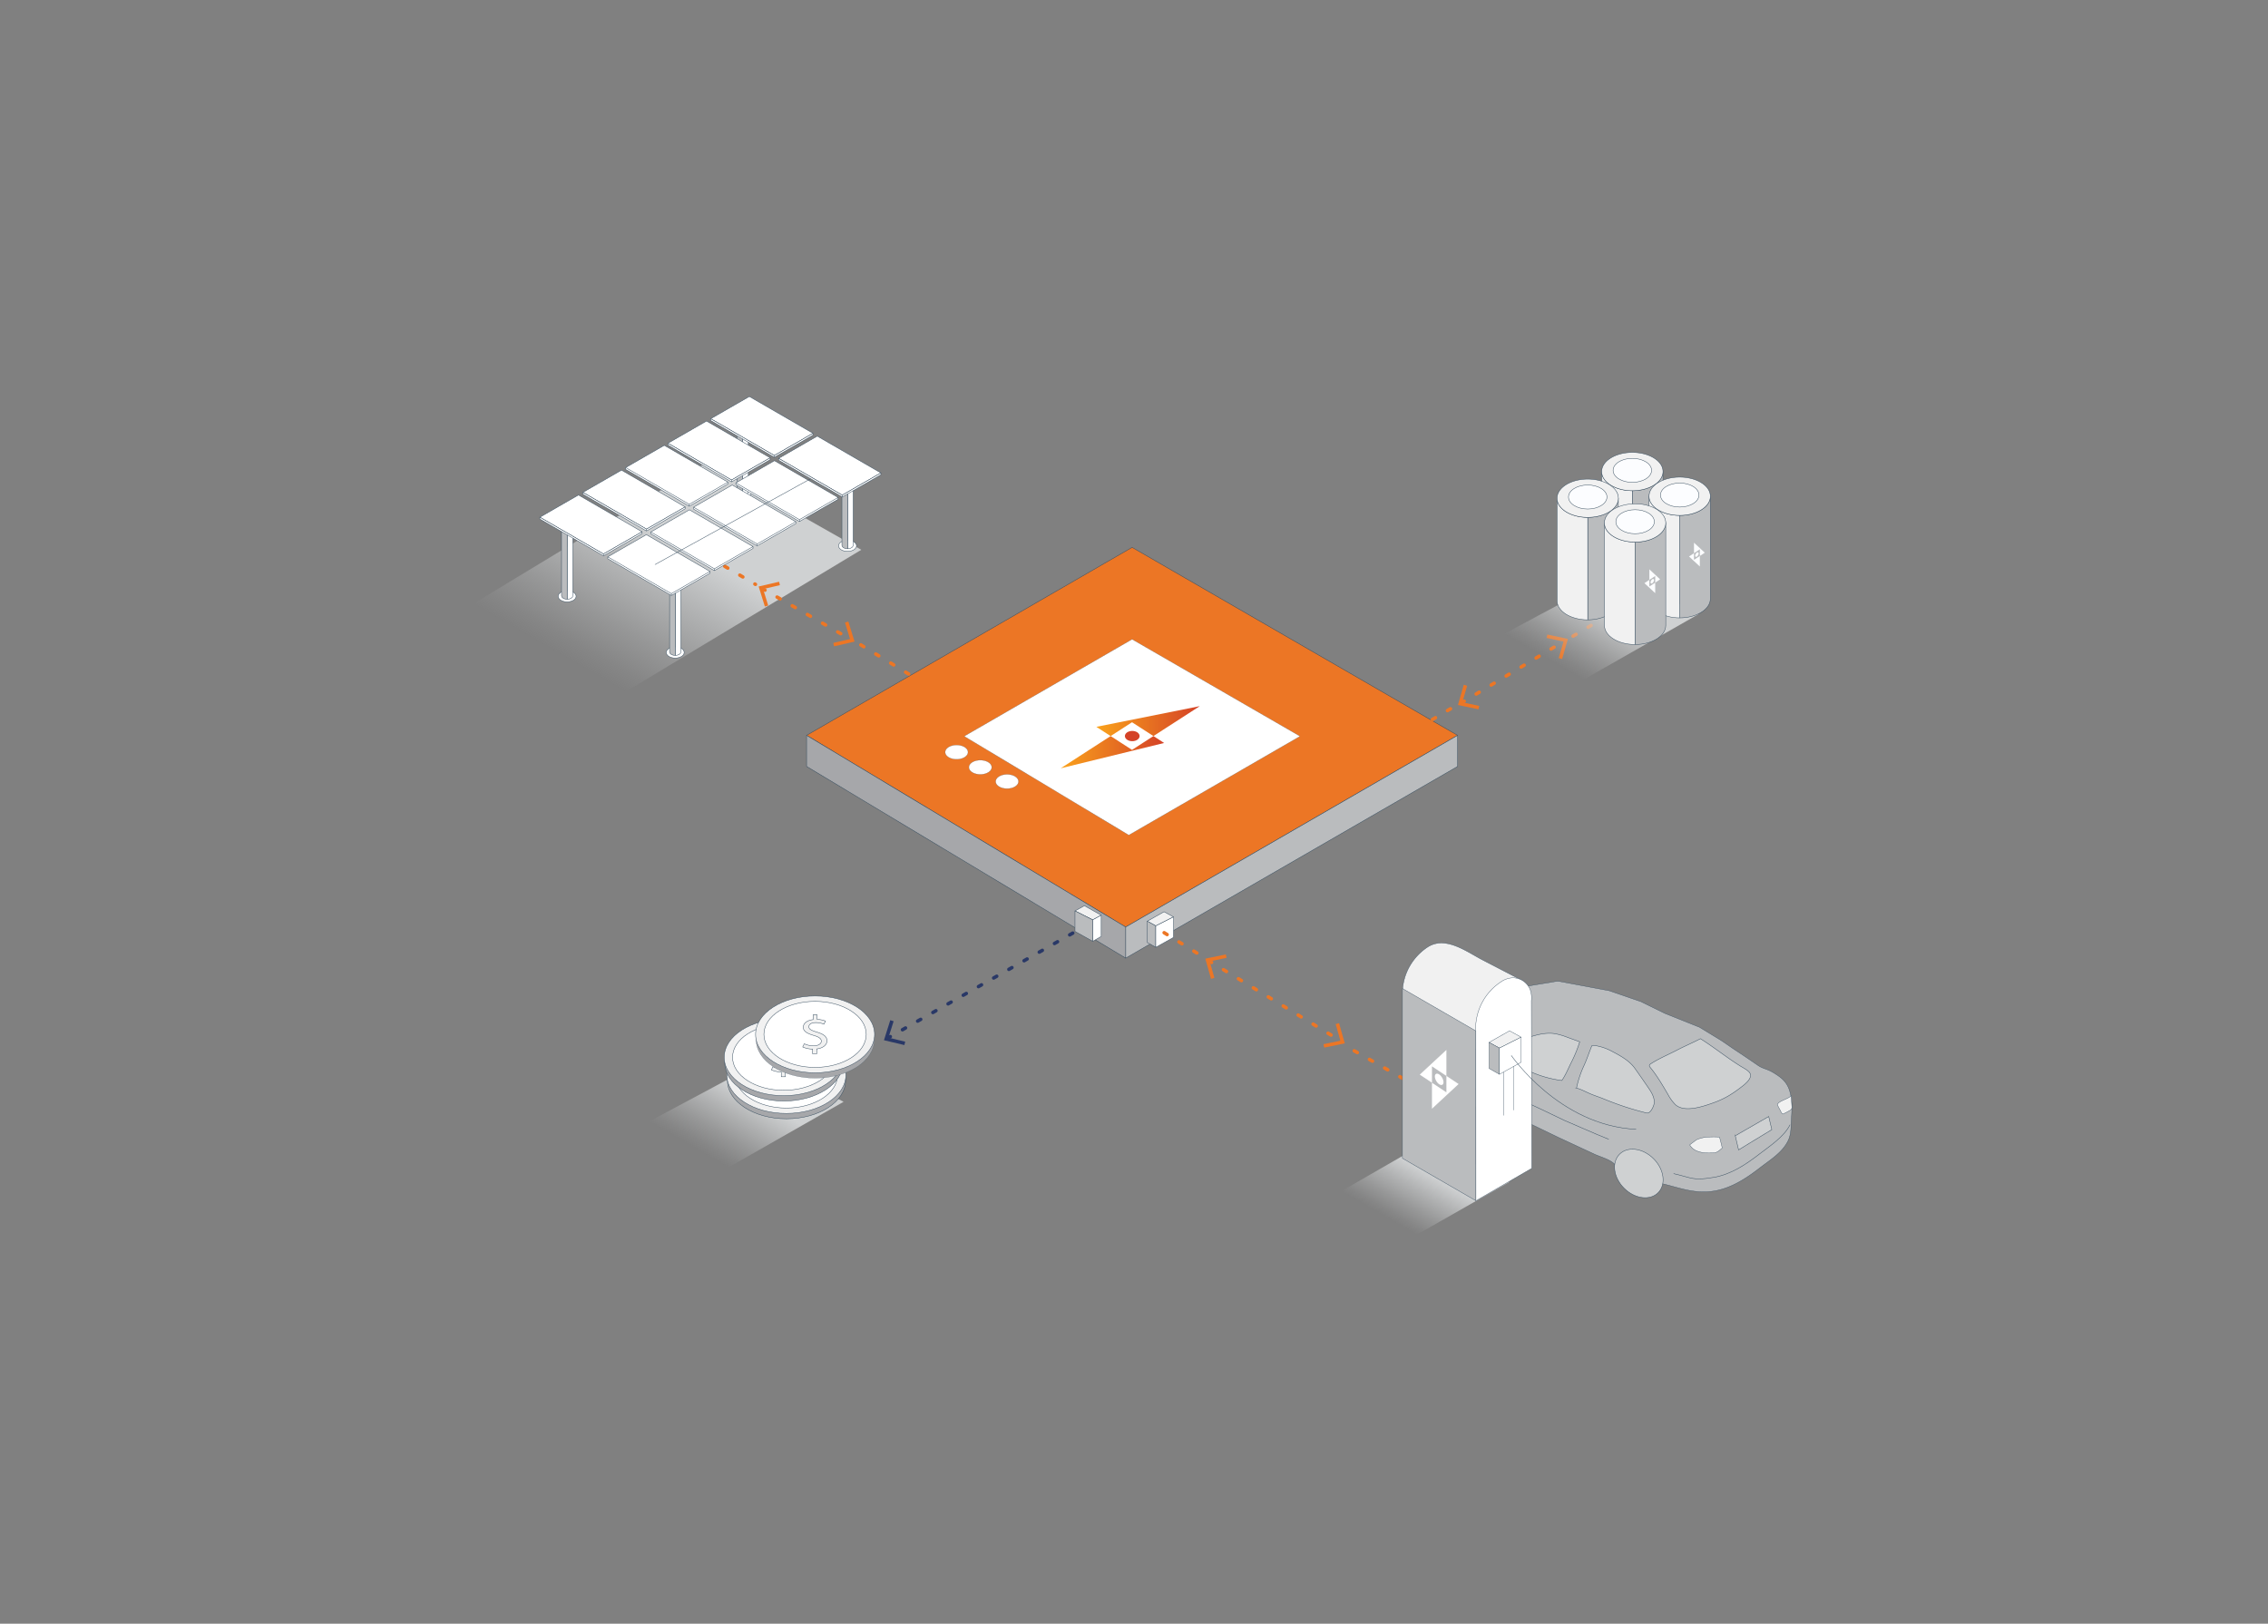 <svg xmlns="http://www.w3.org/2000/svg" xmlns:xlink="http://www.w3.org/1999/xlink" viewBox="0 0 1297.624 928.937">
	<rect x="0" y="0" width="1297.624" height="928.937" fill="#808080" stroke="none"/>
	<defs>
		<linearGradient id="linear-gradient-07" x1="627.278" x2="686.454" y1="412.542" y2="412.542" gradientUnits="userSpaceOnUse">
			<stop offset="0" stop-color="#faa21b" />
			<stop offset="1" stop-color="#d44227" />
		</linearGradient>
		<linearGradient xlink:href="#linear-gradient-07" id="linear-gradient-07-2" x1="606.872" x2="666.048" y1="430.323" y2="430.323" />
		<linearGradient id="linear-gradient-07-3" x1="342.274" x2="392.178" y1="386.864" y2="300.427" gradientUnits="userSpaceOnUse">
			<stop offset="0" stop-color="#cfd1d2" stop-opacity="0" />
			<stop offset=".104" stop-color="#cfd1d2" stop-opacity=".079" />
			<stop offset=".309" stop-color="#cfd1d2" stop-opacity=".287" />
			<stop offset=".596" stop-color="#cfd1d2" stop-opacity=".622" />
			<stop offset=".893" stop-color="#cfd1d2" />
		</linearGradient>
		<linearGradient xlink:href="#linear-gradient-07-3" id="linear-gradient-07-4" x1="897.299" x2="921.017" y1="383.912" y2="342.83" />
		<linearGradient xlink:href="#linear-gradient-07-3" id="linear-gradient-07-5" x1="800.202" x2="819.296" y1="700.496" y2="667.425" />
		<linearGradient xlink:href="#linear-gradient-07-3" id="linear-gradient-07-6" x1="408.045" x2="431.763" y1="662.94" y2="621.858" />
	</defs>
	<g id="layer07_01">
		<path fill="#ec7625" stroke="#384e60" stroke-linecap="round" stroke-linejoin="round" stroke-width=".25" d="M647.727 313.164 461.484 420.7l182.569 109.659L833.971 420.7 647.727 313.164z" />
		<path fill="#babcbe" stroke="#384e60" stroke-linecap="round" stroke-linejoin="round" stroke-width=".25" d="M833.971 438.481V420.7L644.053 530.359v17.781l189.918-109.659z" />
		<path fill="#fff" stroke="#384e60" stroke-linecap="round" stroke-linejoin="round" stroke-width=".1" d="m647.727 365.75-96.058 55.464 94.163 56.559 97.954-56.559-96.059-55.464z" />
		<path fill="#a6a7aa" stroke="#384e60" stroke-linecap="round" stroke-linejoin="round" stroke-width=".25" d="M461.484 420.7v17.781L644.053 548.14v-17.781L461.484 420.7z" />
		<ellipse cx="647.808" cy="421.103" fill="#d44227" rx="4.206" ry="2.934" />
		<path fill="url(#linear-gradient-07)" d="m659.926 421.103 26.528-17.123-59.176 11.854 8.162 5.269 12.243-7.903 12.243 7.903z" />
		<path fill="url(#linear-gradient-07-2)" d="m659.926 421.103 6.122 3.951-59.176 14.488 28.568-18.439 12.243 7.902 12.243-7.902z" />
		<path fill="#f1f1f1" stroke="#384e60" stroke-linecap="round" stroke-linejoin="round" stroke-width=".25" d="m666.009 521.612 5.395 2.962-10.132 5.113-4.867-2.658 9.604-5.417z" />
		<path fill="#babcbe" stroke="#384e60" stroke-linecap="round" stroke-linejoin="round" stroke-width=".25" d="m661.272 541.965-4.867-2.763v-12.173l4.867 2.658v12.278z" />
		<path fill="#fff" stroke="#384e60" stroke-linecap="round" stroke-linejoin="round" stroke-width=".25" d="M661.272 529.687v12.278l10.132-5.646v-11.745l-10.132 5.113z" />
		<path fill="#f1f1f1" stroke="#384e60" stroke-linecap="round" stroke-linejoin="round" stroke-width=".25" d="m620.445 518.168-5.395 2.963 10.132 5.112 4.866-2.657-9.603-5.418z" />
		<path fill="#fff" stroke="#384e60" stroke-linecap="round" stroke-linejoin="round" stroke-width=".25" d="m625.182 538.521 4.866-2.762v-12.173l-4.866 2.657v12.278z" />
		<path fill="#babcbe" stroke="#384e60" stroke-linecap="round" stroke-linejoin="round" stroke-width=".25" d="M625.182 526.243v12.278l-10.132-5.646v-11.744l10.132 5.112z" />
		<path fill="#fff" stroke="#384e60" stroke-miterlimit="10" stroke-width=".1" d="M547.306 434.394c3.602 0 6.523-1.823 6.523-4.07a2.81 2.81 0 0 0-.513-1.586c-.99-1.461-3.308-2.487-6.01-2.487s-5.021 1.026-6.011 2.487a2.804 2.804 0 0 0-.513 1.586c0 2.247 2.92 4.07 6.524 4.07Zm13.578 8.639c3.603 0 6.523-1.823 6.523-4.07a2.81 2.81 0 0 0-.512-1.587c-.99-1.46-3.31-2.486-6.011-2.486s-5.021 1.025-6.01 2.486a2.804 2.804 0 0 0-.513 1.587c0 2.247 2.92 4.07 6.523 4.07Zm15.306 8.142c3.602 0 6.523-1.823 6.523-4.07a2.81 2.81 0 0 0-.513-1.586c-.99-1.461-3.309-2.486-6.01-2.486s-5.022 1.025-6.011 2.486a2.804 2.804 0 0 0-.513 1.586c0 2.247 2.92 4.07 6.523 4.07Z" />
	</g>
	<g id="layer07_02">
		<path fill="url(#linear-gradient-07-3)" d="m336.113 408.916-85.816-51.081 154.115-93.294 88.355 49.998-156.654 94.377z" />
		<path fill="none" stroke="#ec7625" stroke-dasharray="2 8" stroke-linecap="round" stroke-linejoin="round" stroke-width="2" d="m492.536 368.959 38.696 23.573m-116.568-68.55 17.556 10.324m3.72 2.305 51.094 29.37" />
		<path fill="#ec7625" d="m437.609 347.005 1.913-.59-2.918-9.42 9.609-2.221-.452-1.95-11.703 2.708 3.551 11.473zm39.603 22.765-.453-1.95 9.608-2.22-2.916-9.421 1.913-.59 3.549 11.475-11.701 2.706z" />
		<ellipse cx="424.92" cy="281.554" fill="#fff" stroke="#384e60" stroke-miterlimit="10" stroke-width=".25" rx="5.133" ry="3.203" />
		<path fill="#fff" stroke="#384e60" stroke-miterlimit="10" stroke-width=".25" d="M424.92 240.254v42.98c1.778 0 3.22-.9 3.22-2.01v-42.98c0 1.11-1.442 2.01-3.22 2.01Z" />
		<path fill="none" stroke="#384e60" stroke-miterlimit="10" stroke-width=".25" d="M421.701 238.244a1.386 1.386 0 0 1 .253-.782 1.386 1.386 0 0 0-.253.782Z" />
		<path fill="#babcbe" stroke="#384e60" stroke-linecap="round" stroke-linejoin="round" stroke-width=".25" d="M421.701 238.244v42.98c0 1.11 1.441 2.01 3.22 2.01v-42.98c-1.779 0-3.22-.9-3.22-2.01Z" />
		<path fill="none" stroke="#384e60" stroke-miterlimit="10" stroke-width=".25" d="M427.887 237.462a1.386 1.386 0 0 1 .253.782 1.386 1.386 0 0 0-.253-.782Z" />
		<path fill="none" stroke="#384e60" stroke-miterlimit="10" stroke-width=".25" d="M424.92 236.235a3.615 3.615 0 0 0-2.966 1.227 1.386 1.386 0 0 0-.253.782c0 1.11 1.441 2.01 3.22 2.01 1.777 0 3.219-.9 3.219-2.01a1.386 1.386 0 0 0-.253-.782 3.614 3.614 0 0 0-2.967-1.227Z" />
		<ellipse cx="324.497" cy="341.143" fill="#fff" stroke="#384e60" stroke-miterlimit="10" stroke-width=".25" rx="5.133" ry="3.203" />
		<path fill="#fff" stroke="#384e60" stroke-miterlimit="10" stroke-width=".25" d="M324.497 299.843v42.98c1.778 0 3.22-.9 3.22-2.01v-42.98c0 1.11-1.442 2.01-3.22 2.01Z" />
		<path fill="none" stroke="#384e60" stroke-miterlimit="10" stroke-width=".25" d="M321.278 297.833a1.386 1.386 0 0 1 .253-.782 1.386 1.386 0 0 0-.253.782Z" />
		<path fill="#babcbe" stroke="#384e60" stroke-linecap="round" stroke-linejoin="round" stroke-width=".25" d="M321.278 297.833v42.98c0 1.11 1.441 2.01 3.22 2.01v-42.98c-1.779 0-3.22-.9-3.22-2.01Z" />
		<path fill="none" stroke="#384e60" stroke-miterlimit="10" stroke-width=".25" d="M327.464 297.051a1.386 1.386 0 0 1 .253.782 1.386 1.386 0 0 0-.253-.782Z" />
		<path fill="none" stroke="#384e60" stroke-miterlimit="10" stroke-width=".25" d="M324.497 295.824a3.614 3.614 0 0 0-2.966 1.227 1.386 1.386 0 0 0-.253.782c0 1.11 1.441 2.01 3.22 2.01 1.777 0 3.219-.9 3.219-2.01a1.386 1.386 0 0 0-.253-.782 3.614 3.614 0 0 0-2.967-1.227Z" />
		<ellipse cx="386.322" cy="373.275" fill="#fff" stroke="#384e60" stroke-miterlimit="10" stroke-width=".25" rx="5.133" ry="3.203" />
		<path fill="#fff" stroke="#384e60" stroke-miterlimit="10" stroke-width=".25" d="M386.322 331.975v42.98c1.778 0 3.22-.9 3.22-2.01v-42.98c0 1.11-1.442 2.01-3.22 2.01Z" />
		<path fill="none" stroke="#384e60" stroke-miterlimit="10" stroke-width=".25" d="M383.102 329.965a1.386 1.386 0 0 1 .253-.782 1.386 1.386 0 0 0-.253.782Z" />
		<path fill="#babcbe" stroke="#384e60" stroke-linecap="round" stroke-linejoin="round" stroke-width=".25" d="M383.102 329.965v42.98c0 1.11 1.442 2.01 3.22 2.01v-42.98c-1.778 0-3.22-.9-3.22-2.01Z" />
		<path fill="none" stroke="#384e60" stroke-miterlimit="10" stroke-width=".25" d="M389.288 329.183a1.386 1.386 0 0 1 .253.782 1.386 1.386 0 0 0-.253-.782Z" />
		<path fill="none" stroke="#384e60" stroke-miterlimit="10" stroke-width=".25" d="M386.322 327.956a3.614 3.614 0 0 0-2.967 1.227 1.386 1.386 0 0 0-.253.782c0 1.11 1.442 2.01 3.22 2.01 1.778 0 3.22-.9 3.22-2.01a1.386 1.386 0 0 0-.254-.782 3.614 3.614 0 0 0-2.966-1.227Z" />
		<ellipse cx="484.919" cy="312.254" fill="#fff" stroke="#384e60" stroke-miterlimit="10" stroke-width=".25" rx="5.133" ry="3.203" />
		<path fill="#fff" stroke="#384e60" stroke-miterlimit="10" stroke-width=".25" d="M484.919 270.954v42.981c1.778 0 3.22-.9 3.22-2.01v-42.98c0 1.11-1.442 2.01-3.22 2.01Z" />
		<path fill="none" stroke="#384e60" stroke-miterlimit="10" stroke-width=".25" d="M481.7 268.945a1.386 1.386 0 0 1 .253-.782 1.386 1.386 0 0 0-.253.782Z" />
		<path fill="#babcbe" stroke="#384e60" stroke-linecap="round" stroke-linejoin="round" stroke-width=".25" d="M481.7 268.945v42.98c0 1.11 1.441 2.01 3.219 2.01v-42.98c-1.778 0-3.22-.9-3.22-2.01Z" />
		<path fill="none" stroke="#384e60" stroke-miterlimit="10" stroke-width=".25" d="M487.886 268.163a1.386 1.386 0 0 1 .253.782 1.386 1.386 0 0 0-.253-.782Z" />
		<path fill="none" stroke="#384e60" stroke-miterlimit="10" stroke-width=".25" d="M484.919 266.936a3.614 3.614 0 0 0-2.967 1.227 1.386 1.386 0 0 0-.253.782c0 1.11 1.442 2.01 3.22 2.01 1.778 0 3.22-.9 3.22-2.01a1.386 1.386 0 0 0-.254-.782 3.615 3.615 0 0 0-2.966-1.227Z" />
		<path fill="#fff" stroke="#384e60" stroke-linecap="round" stroke-linejoin="round" stroke-width=".25" d="m374.819 322.951 100.641-55.495m-32.358-3.895-22.091 12.705 36.381 21.025 22.108-12.695-36.398-21.035zm36.398 21.035v1.068l-22.108 12.695v-1.068l22.108-12.695zm-22.108 13.763v-1.068l-36.381-21.025v1.069l36.381 21.024zm-38.47-20.891-22.09 12.705 36.38 21.025 22.108-12.695-36.398-21.035zm36.398 21.035v1.068l-22.108 12.695v-1.068l22.108-12.695zm-22.108 13.763v-1.068l-36.38-21.025v1.069l36.38 21.024zm-38.768-20.609-22.091 12.705 36.381 21.025 22.108-12.695-36.398-21.035zm36.398 21.035v1.068l-22.108 12.696v-1.069l22.108-12.695zm-22.108 13.764v-1.069l-36.381-21.025v1.069l36.381 21.025zm-38.906-20.584-22.091 12.705 36.381 21.025 22.108-12.695-36.398-21.035zm36.398 21.035v1.068l-22.108 12.695v-1.068l22.108-12.695zm-22.108 13.763v-1.068l-36.381-21.025v1.068l36.381 21.025zm20.131-99.787-22.09 12.705 36.38 21.025 22.108-12.695-36.398-21.035z" />
		<path fill="#fff" stroke="#384e60" stroke-linecap="round" stroke-linejoin="round" stroke-width=".25" d="M440.647 261.918v1.068l-22.108 12.695v-1.068l22.108-12.695zm-22.108 13.763v-1.068l-36.38-21.025v1.069l36.38 21.024zm49.053-26.159-22.09 12.706 36.38 21.024 22.108-12.695-36.398-21.035z" />
		<path fill="#fff" stroke="#384e60" stroke-linecap="round" stroke-linejoin="round" stroke-width=".25" d="M503.99 270.557v1.069l-22.108 12.695v-1.069l22.108-12.695zm-22.108 13.764v-1.069l-36.38-21.024v1.068l36.38 21.025zm-53.142-57.477-22.09 12.706 36.38 21.025 22.108-12.696-36.398-21.035z" />
		<path fill="#fff" stroke="#384e60" stroke-linecap="round" stroke-linejoin="round" stroke-width=".25" d="M465.138 247.879v1.069l-22.108 12.695v-1.068l22.108-12.696zm-22.108 13.764v-1.068l-36.38-21.025v1.068l36.38 21.025zm-62.96-6.853-22.091 12.705 36.38 21.025 22.109-12.695-36.398-21.035zm36.398 21.035v1.068l-22.109 12.695v-1.068l22.109-12.695zm-22.109 13.763v-1.068l-36.38-21.025v1.069l36.38 21.024zm-38.768-20.609-22.09 12.706 36.38 21.024 22.108-12.695-36.398-21.035z" />
		<path fill="#fff" stroke="#384e60" stroke-linecap="round" stroke-linejoin="round" stroke-width=".25" d="M391.989 290.014v1.069l-22.108 12.695v-1.069l22.108-12.695zm-22.108 13.764v-1.069l-36.38-21.024v1.068l36.38 21.025zm-38.906-20.584-22.09 12.705 36.38 21.025 22.108-12.695-36.398-21.035z" />
		<path fill="#fff" stroke="#384e60" stroke-linecap="round" stroke-linejoin="round" stroke-width=".25" d="M367.373 304.229v1.068l-22.108 12.695v-1.068l22.108-12.695zm-22.108 13.763v-1.068l-36.38-21.025v1.069l36.38 21.024z" />
	</g>
	<g id="layer07_03">
		<path fill="none" stroke="#ec7625" stroke-dasharray="2 8" stroke-linecap="round" stroke-linejoin="round" stroke-width="2" d="m829.885 405.511-11.139 6.604m91.6-54.311-11.176 6.626m-63.153 37.772 59.198-35.578" />
		<path fill="#ec7625" d="m845.91 405.799.415-1.958-9.649-2.033 2.732-9.476-1.924-.553-3.325 11.542 11.751 2.478zm47.838-28.75-1.924-.553 2.734-9.475-9.651-2.034.415-1.959 11.753 2.48-3.327 11.541z" />
		<path fill="url(#linear-gradient-07-4)" d="m895.338 394.952-44.578-27.065 75.615-40.44 45.533 23.871-76.57 43.634z" />
		<path fill="#babcbe" stroke="#384e60" stroke-linecap="round" stroke-linejoin="round" stroke-width=".25" d="M951.475 269.79v58.621c0 6.047-7.853 10.948-17.54 10.948v-58.621c9.687 0 17.54-4.901 17.54-10.947Z" />
		<path fill="#f1f1f1" stroke="#384e60" stroke-linecap="round" stroke-linejoin="round" stroke-width=".25" d="M933.935 280.738v58.62c-9.687 0-17.54-4.9-17.54-10.947v-58.62c0 6.046 7.853 10.947 17.54 10.947Z" />
		<path fill="none" stroke="#384e60" stroke-miterlimit="10" stroke-width=".1" d="M951.475 269.79a7.543 7.543 0 0 0-1.379-4.26 7.543 7.543 0 0 1 1.379 4.26Zm-33.702-4.26a7.543 7.543 0 0 0-1.378 4.26 7.543 7.543 0 0 1 1.378-4.26Z" />
		<path fill="#f1f1f1" stroke="#384e60" stroke-linecap="round" stroke-linejoin="round" stroke-width=".25" d="M933.935 258.844c7.265 0 13.499 2.757 16.161 6.686a7.543 7.543 0 0 1 1.379 4.26c0 6.047-7.853 10.948-17.54 10.948h0c-9.687 0-17.54-4.901-17.54-10.947a7.543 7.543 0 0 1 1.378-4.261c2.663-3.929 8.897-6.686 16.162-6.686Z" />
		<ellipse cx="933.935" cy="269.094" fill="#fcfdff" stroke="#384e60" stroke-linecap="round" stroke-linejoin="round" stroke-width=".25" rx="11.001" ry="6.866" />
		<path fill="#fff" stroke="#384e60" stroke-miterlimit="10" stroke-width=".25" d="m939.276 304.24 2.826-1.876v3.798l3.345-2.22v6.024l-6.171-5.726zm2.826-1.876v-6.024l6.171 5.727-2.826 1.875v-3.798l-3.345 2.22z" />
		<ellipse cx="943.775" cy="303.153" fill="#fff" stroke="#384e60" stroke-miterlimit="10" stroke-width=".25" rx="1.457" ry=".78" transform="rotate(-59.397 943.775 303.153)" />
		<path fill="#babcbe" stroke="#384e60" stroke-linecap="round" stroke-linejoin="round" stroke-width=".25" d="M925.944 285.044v58.62c0 6.047-7.853 10.948-17.54 10.948V295.99c9.687 0 17.54-4.901 17.54-10.947Z" />
		<path fill="#f1f1f1" stroke="#384e60" stroke-linecap="round" stroke-linejoin="round" stroke-width=".25" d="M908.404 295.99v58.622c-9.687 0-17.54-4.901-17.54-10.948v-58.62c0 6.046 7.853 10.947 17.54 10.947Z" />
		<path fill="none" stroke="#384e60" stroke-miterlimit="10" stroke-width=".1" d="M925.944 285.044a7.543 7.543 0 0 0-1.378-4.261 7.543 7.543 0 0 1 1.378 4.26Zm-33.702-4.261a7.543 7.543 0 0 0-1.378 4.26 7.543 7.543 0 0 1 1.378-4.26Z" />
		<path fill="#f1f1f1" stroke="#384e60" stroke-linecap="round" stroke-linejoin="round" stroke-width=".25" d="M908.404 274.097c7.265 0 13.5 2.757 16.162 6.686a7.543 7.543 0 0 1 1.378 4.26c0 6.047-7.853 10.948-17.54 10.948h0c-9.687 0-17.54-4.901-17.54-10.947a7.543 7.543 0 0 1 1.378-4.261c2.663-3.929 8.897-6.686 16.162-6.686Z" />
		<ellipse cx="908.404" cy="284.347" fill="#fcfdff" stroke="#384e60" stroke-linecap="round" stroke-linejoin="round" stroke-width=".25" rx="11.001" ry="6.866" />
		<path fill="#babcbe" stroke="#384e60" stroke-linecap="round" stroke-linejoin="round" stroke-width=".25" d="M978.578 283.919v58.62c0 6.047-7.853 10.948-17.54 10.948v-58.621c9.687 0 17.54-4.901 17.54-10.947Z" />
		<path fill="#f1f1f1" stroke="#384e60" stroke-linecap="round" stroke-linejoin="round" stroke-width=".25" d="M961.039 294.866v58.62c-9.688 0-17.54-4.9-17.54-10.947v-58.62c0 6.046 7.852 10.947 17.54 10.947Z" />
		<path fill="none" stroke="#384e60" stroke-miterlimit="10" stroke-width=".1" d="M978.578 283.919a7.543 7.543 0 0 0-1.378-4.261 7.543 7.543 0 0 1 1.378 4.26Zm-33.701-4.261a7.543 7.543 0 0 0-1.379 4.26 7.543 7.543 0 0 1 1.379-4.26Z" />
		<path fill="#f1f1f1" stroke="#384e60" stroke-linecap="round" stroke-linejoin="round" stroke-width=".25" d="M961.039 272.972c7.265 0 13.499 2.757 16.161 6.686a7.543 7.543 0 0 1 1.378 4.26c0 6.047-7.853 10.948-17.54 10.948h0c-9.687 0-17.54-4.9-17.54-10.947a7.543 7.543 0 0 1 1.379-4.261c2.663-3.929 8.896-6.686 16.162-6.686Z" />
		<ellipse cx="961.038" cy="283.222" fill="#fcfdff" stroke="#384e60" stroke-linecap="round" stroke-linejoin="round" stroke-width=".25" rx="11.001" ry="6.866" />
		<path fill="#fcfdff" d="m966.38 318.368 2.826-1.876v3.798l3.345-2.22v6.024l-6.171-5.726z" />
		<path fill="#fcfdff" d="M969.206 316.492v-6.024l6.171 5.727-2.826 1.875v-3.798l-3.345 2.22z" />
		<ellipse cx="970.879" cy="317.281" fill="#fcfdff" rx="1.457" ry=".78" transform="rotate(-59.397 970.878 317.281)" />
		<path fill="#babcbe" stroke="#384e60" stroke-linecap="round" stroke-linejoin="round" stroke-width=".25" d="M953.048 299.172v58.62c0 6.047-7.853 10.948-17.54 10.948v-58.62c9.687 0 17.54-4.902 17.54-10.948Z" />
		<path fill="#f1f1f1" stroke="#384e60" stroke-linecap="round" stroke-linejoin="round" stroke-width=".25" d="M935.508 310.12v58.62c-9.687 0-17.54-4.901-17.54-10.947v-58.621c0 6.046 7.853 10.947 17.54 10.947Z" />
		<path fill="none" stroke="#384e60" stroke-miterlimit="10" stroke-width=".1" d="M953.048 299.172a7.543 7.543 0 0 0-1.378-4.261 7.543 7.543 0 0 1 1.378 4.26Zm-33.702-4.261a7.543 7.543 0 0 0-1.378 4.26 7.543 7.543 0 0 1 1.378-4.26Z" />
		<path fill="#f1f1f1" stroke="#384e60" stroke-linecap="round" stroke-linejoin="round" stroke-width=".25" d="M935.508 288.225c7.265 0 13.5 2.757 16.162 6.686a7.543 7.543 0 0 1 1.378 4.26c0 6.047-7.853 10.948-17.54 10.948h0c-9.687 0-17.54-4.9-17.54-10.947a7.543 7.543 0 0 1 1.378-4.261c2.663-3.929 8.897-6.686 16.162-6.686Z" />
		<ellipse cx="935.508" cy="298.475" fill="#fcfdff" stroke="#384e60" stroke-linecap="round" stroke-linejoin="round" stroke-width=".25" rx="11.001" ry="6.866" />
		<path fill="#fcfdff" d="m940.85 333.621 2.826-1.876v3.798l3.345-2.22v6.024l-6.171-5.726z" />
		<path fill="#fcfdff" d="M943.676 331.745v-6.024l6.17 5.727-2.825 1.875v-3.798l-3.345 2.22z" />
		<ellipse cx="945.348" cy="332.534" fill="#fcfdff" rx="1.457" ry=".78" transform="rotate(-59.397 945.348 332.534)" />
	</g>
	<g id="layer07_04">
		<path fill="none" stroke="#ec7625" stroke-dasharray="2 8" stroke-linecap="round" stroke-linejoin="round" stroke-width="2" d="m774.831 601.174 40.296 22.86m-149.068-90.43 24.787 15.376m.617.599 76.089 46.207" />
		<path fill="#ec7625" d="m692.882 560.01 1.926-.544-2.69-9.487 9.66-1.99-.406-1.96-11.764 2.426 3.274 11.555zm64.76 39.328-.406-1.961 9.659-1.988-2.689-9.489 1.926-.544 3.273 11.557-11.763 2.425z" />
		<path fill="url(#linear-gradient-07-5)" d="m801.973 711.317-42.994-24.954 59.104-34.04 45.533 23.871-61.643 35.123z" />
		<path fill="#babcbe" stroke="#384e60" stroke-linecap="round" stroke-linejoin="round" stroke-width=".2" d="M923.938 666.185c-2.813-2.956-8.084-4.203-11.718-5.892l-20.055-9.322-16.383-7.909-13.559-5.367-12.993-6.496-3.39-1.413-2.824 5.367c-.292.554-4.177 1.077-4.77 1.13a23.48 23.48 0 0 1-7.433-.962 8.424 8.424 0 0 1-2.065-.688 7.504 7.504 0 0 1-1.523-1.174 34.416 34.416 0 0 1-5.353-6.392 11.704 11.704 0 0 1-1.908-4.307c-.255-1.495.002-3.046-.314-4.53-.143-.672-.72-3.289-1.21-3.697-4.509-3.758-10.219-6.748-11.152-12.96a41.7 41.7 0 0 1-.384-8.753 8.66 8.66 0 0 1 5.61-2.355c1.093-2.3 2.003-4.918 3.779-6.712 8.34-8.424 19.672-11.911 30.943-14.437 13.153-2.946 26.458-5.144 39.762-7.277 1.962-.314 3.66-.82 5.603-.494 1.298.219 2.589.484 3.882.726l10.642 1.99 13.569 2.535 18.078 6.215 13.84 6.779 19.773 7.909 11.582 7.062c3.25 2.046 6.45 4.437 9.733 6.572 3.608 2.347 8.62 5.782 12.148 8.204 2.989 2.053 5 1.87 8.694 4.092 5.187 3.121 8.318 5.74 9.813 11.997 1.132 4.738.902 9.626.573 14.444-.286 4.2.021 8.613-1.836 12.463-3.313 6.87-10.234 11-16.056 15.504-7.83 6.06-16.283 11.655-26.232 13.327-11.24 1.89-20.08-1.955-30.66-4.381" />
		<path fill="#cfd1d2" stroke="#384e60" stroke-miterlimit="10" stroke-width=".25" d="M943.679 609.652c.103-.359-.002-.515.318-.73 4.906-3.285 10.125-5.336 15.33-8.063 4.939-2.561 8.47-3.955 13.578-6.614 7.376 4.644 14.849 10.627 22.225 15.271 4.504 2.836 8.834 4.27 4.902 9.036a22.588 22.588 0 0 1-2.954 2.734c-5.73 4.473-10.143 7.296-17.067 9.742-5.748 2.031-16.275 5.643-21.457.944a24.62 24.62 0 0 1-4.272-5.923c-3.143-5.297-6.149-10.554-10.06-15.312-.253-.307-.587-.69-.543-1.085.005-.044-.012.041 0 0Zm-32.841-11.496a3.062 3.062 0 0 1 .802-.106 29.524 29.524 0 0 1 10.552 3.372c4.923 2.588 10.03 5.335 13.252 9.869a795.327 795.327 0 0 1 7.752 11.151c1.656 2.418 3.268 5.037 3.289 8.187.012 1.766-2.11 6.677-4.369 6.12a169.721 169.721 0 0 1-24.484-8.038c-2.175-.902-4.328-1.574-6.664-2.493-3.095-1.217-5.781-2.846-8.974-3.737a60.874 60.874 0 0 1 4.337-12.986c1.597-3.434 2.953-7.764 4.507-11.339m-7.005-2.148a76.758 76.758 0 0 1-4.967 12.108c-1.668 3.348-3.12 6.964-5.26 10.052a65.207 65.207 0 0 1-18.815-5.42c-5.632-2.477-12.651-5.294-17.397-9.186-1.056-.866 5.851-5.528 6.498-5.884a54.033 54.033 0 0 1 9.335-3.761c5.248-1.716 10.755-3.364 16.228-2.57a37.36 37.36 0 0 1 7.294 2.094Z" />
		<path fill="none" stroke="#384e60" stroke-miterlimit="10" stroke-width=".25" d="m852.47 622.442 10.701 3.536 17.626 8.184 14.478 6.924 18.255 7.869 6.925 2.832" />
		<path fill="#f1f1f1" stroke="#384e60" stroke-linecap="round" stroke-linejoin="round" stroke-width=".2" d="M1025.24 633.356a1.9 1.9 0 0 1-.841 1.727 33.851 33.851 0 0 1-4.407 2.293 4.3 4.3 0 0 1-.847-.897c-.947-2.202-1.449-2.545-2.216-4.542.73-2.257 6.882-3.304 7.84-5.18Zm-41.507 17.206a.452.452 0 0 1 .152.273q.81 2.944 1.485 5.925c-1.4 1.199-2.87 2.726-4.834 2.802-2.885.112-5.846.213-8.58-.713a8.636 8.636 0 0 1-5.2-3.84c-.017-.016 3.679-2.841 4.03-3.008a18.964 18.964 0 0 1 4.834-1.334 49.074 49.074 0 0 1 7.86-.155.55.55 0 0 1 .253.05Z" />
		<path fill="#cfd1d2" stroke="#384e60" stroke-miterlimit="10" stroke-width=".25" d="m992.827 649.786 19.131-11.027.157.683 1.612 6.825-13.123 7.975-5.89 3.617-1.887-8.073z" />
		<path fill="none" stroke="#384e60" stroke-miterlimit="10" stroke-width=".25" d="m814.386 591.671 1.889 6.61 3.578 4.092 3.976 2.282 1.865 1.651" />
		<ellipse cx="937.647" cy="671.34" fill="#cfd1d2" stroke="#384e60" stroke-miterlimit="10" stroke-width=".25" rx="11.933" ry="15.598" transform="rotate(-45 937.647 671.34)" />
		<ellipse cx="831.494" cy="625.001" fill="#cfd1d2" stroke="#384e60" stroke-miterlimit="10" stroke-width=".25" rx="11.933" ry="15.598" transform="rotate(-45 831.494 625)" />
		<path fill="none" stroke="#384e60" stroke-miterlimit="10" stroke-width=".25" d="M1024.16 643.445c-3.312 6.87-11.8 12.347-17.622 16.852-7.83 6.059-16.282 11.655-26.232 13.327l-.434.04c-11.24 1.888-11.754.194-22.333-2.233" />
		<path fill="#f1f1f1" stroke="#384e60" stroke-linecap="round" stroke-linejoin="round" stroke-width=".2" d="M802.52 565.556c.063-.624.144-1.245.238-1.86a31.745 31.745 0 0 1 6.335-14.74 32.171 32.171 0 0 1 7.496-6.987c10.333-6.918 22.52 2.5 31.719 7.267l23.244 12.044-5.753 49.888-58.192-29.467Z" />
		<path fill="#babcbe" stroke="#384e60" stroke-linecap="round" stroke-linejoin="round" stroke-width=".2" d="M844.447 589.824v97.12l-42.05-24.28v-97.12l42.05 24.28z" />
		<path fill="#fff" stroke="#384e60" stroke-linecap="round" stroke-linejoin="round" stroke-width=".2" d="m844.447 686.944 31.927-18.527-.213-95.876a14.873 14.873 0 0 0-.483-5.778 10.686 10.686 0 0 0-10.148-7.353 12.75 12.75 0 0 0-7.028 2.492 32.037 32.037 0 0 0-12.43 16.063 31.782 31.782 0 0 0-1.4 5.665 23.268 23.268 0 0 0-.257 6.103Z" />
		<path fill="#f1f1f1" stroke="#384e60" stroke-linecap="round" stroke-linejoin="round" stroke-width=".2" d="m863.689 589.733 6.597 3.622-12.389 6.252-5.951-3.25 11.743-6.624z" />
		<path fill="#babcbe" stroke="#384e60" stroke-linecap="round" stroke-linejoin="round" stroke-width=".2" d="m857.897 614.62-5.951-3.378v-14.885l5.951 3.25v15.013z" />
		<path fill="none" stroke="#384e60" stroke-linecap="round" stroke-miterlimit="10" stroke-width=".2" d="M860.342 609.828v28.281m5.519-31.283v28.281" />
		<path fill="#fff" stroke="#384e60" stroke-linecap="round" stroke-linejoin="round" stroke-width=".2" d="M857.897 599.607v15.013l12.389-6.903v-14.362l-12.389 6.252z" />
		<path fill="#fff" d="m834.531 620.173-6.979-4.632v9.38l-8.26-5.483v14.877l15.239-14.142z" />
		<path fill="#fff" d="M827.552 615.541v-14.877l-15.239 14.142 6.979 4.632v-9.379l8.26 5.482z" />
		<ellipse cx="823.422" cy="617.49" fill="#fff" rx="1.926" ry="3.599" transform="rotate(-30.603 823.422 617.49)" />
		<path fill="none" stroke="#384e60" stroke-miterlimit="10" stroke-width=".25" d="M864.67 603.825s27.433 40.215 71.428 42.245" />
	</g>
	<g id="layer07_05">
		<path fill="url(#linear-gradient-07-6)" d="m406.084 673.98-44.578-27.065 75.615-40.44 45.533 23.87-76.57 43.635z" />
		<path fill="none" stroke="#293867" stroke-dasharray="2 8" stroke-linecap="round" stroke-linejoin="round" stroke-width="2" d="m507.638 594.038 112.56-63.847" />
		<path fill="#293867" d="m517.438 597.883.464-1.947-9.595-2.275 2.97-9.404-1.91-.601-3.615 11.454 11.686 2.773z" />
		<ellipse cx="449.995" cy="618.094" fill="#a6a7aa" stroke="#384e60" stroke-linecap="round" stroke-linejoin="round" stroke-width=".25" rx="33.811" ry="21.977" />
		<ellipse cx="449.915" cy="615.033" fill="#f1f1f1" stroke="#384e60" stroke-linecap="round" stroke-linejoin="round" stroke-width=".25" rx="34.042" ry="21.964" />
		<ellipse cx="449.915" cy="615.033" fill="#fff" stroke="#384e60" stroke-linecap="round" stroke-linejoin="round" stroke-width=".25" rx="29.277" ry="18.889" />
		<path fill="#f1f1f1" stroke="#384e60" stroke-linecap="round" stroke-linejoin="round" stroke-width=".25" d="M448.512 626.18v-2.75a13.825 13.825 0 0 1-5.682-1.198l.891-1.823a12.647 12.647 0 0 0 5.348 1.17c2.637 0 4.42-1.116 4.42-2.668 0-1.497-1.449-2.422-4.197-3.239-3.788-1.089-6.128-2.34-6.128-4.709 0-2.26 2.191-3.974 5.608-4.383v-2.749h2.303v2.64a12.823 12.823 0 0 1 4.828.953l-.929 1.797a11.623 11.623 0 0 0-4.68-.926c-2.859 0-3.936 1.252-3.936 2.341 0 1.416 1.374 2.123 4.605 3.104 3.825 1.143 5.757 2.558 5.757 4.98 0 2.151-2.043 4.166-5.868 4.628v2.831Z" />
		<ellipse cx="448.49" cy="607.938" fill="#a6a7aa" stroke="#384e60" stroke-linecap="round" stroke-linejoin="round" stroke-width=".25" rx="33.811" ry="21.977" />
		<ellipse cx="448.41" cy="604.876" fill="#f1f1f1" stroke="#384e60" stroke-linecap="round" stroke-linejoin="round" stroke-width=".25" rx="34.042" ry="21.964" />
		<ellipse cx="448.41" cy="604.876" fill="#fff" stroke="#384e60" stroke-linecap="round" stroke-linejoin="round" stroke-width=".25" rx="29.277" ry="18.889" />
		<path fill="#f1f1f1" stroke="#384e60" stroke-linecap="round" stroke-linejoin="round" stroke-width=".25" d="M447.007 616.023v-2.75a13.825 13.825 0 0 1-5.682-1.197l.892-1.824a12.647 12.647 0 0 0 5.347 1.17c2.637 0 4.42-1.116 4.42-2.667 0-1.497-1.448-2.423-4.197-3.24-3.788-1.088-6.127-2.34-6.127-4.709 0-2.26 2.19-3.974 5.607-4.382v-2.75h2.303v2.64a12.822 12.822 0 0 1 4.828.954l-.929 1.796a11.623 11.623 0 0 0-4.679-.925c-2.86 0-3.937 1.252-3.937 2.34 0 1.416 1.375 2.124 4.606 3.104 3.825 1.143 5.756 2.559 5.756 4.981 0 2.15-2.043 4.165-5.868 4.627v2.832Z" />
		<ellipse cx="466.425" cy="594.837" fill="#a6a7aa" stroke="#384e60" stroke-linecap="round" stroke-linejoin="round" stroke-width=".1" rx="33.811" ry="21.977" />
		<ellipse cx="466.345" cy="591.776" fill="#f1f1f1" stroke="#384e60" stroke-linecap="round" stroke-linejoin="round" stroke-width=".25" rx="34.042" ry="21.964" />
		<ellipse cx="466.345" cy="591.776" fill="#fff" stroke="#384e60" stroke-linecap="round" stroke-linejoin="round" stroke-width=".25" rx="29.277" ry="18.889" />
		<path fill="#f1f1f1" stroke="#384e60" stroke-linecap="round" stroke-linejoin="round" stroke-width=".25" d="M464.942 602.922v-2.75a13.825 13.825 0 0 1-5.682-1.197l.891-1.824a12.646 12.646 0 0 0 5.348 1.17c2.637 0 4.42-1.115 4.42-2.667 0-1.497-1.449-2.422-4.197-3.239-3.788-1.089-6.128-2.341-6.128-4.71 0-2.259 2.191-3.973 5.608-4.382v-2.749h2.303v2.64a12.822 12.822 0 0 1 4.828.953l-.929 1.797a11.623 11.623 0 0 0-4.68-.926c-2.859 0-3.936 1.252-3.936 2.341 0 1.416 1.374 2.123 4.605 3.103 3.825 1.144 5.757 2.56 5.757 4.982 0 2.15-2.043 4.165-5.868 4.627v2.831Z" />
	</g>
</svg>
